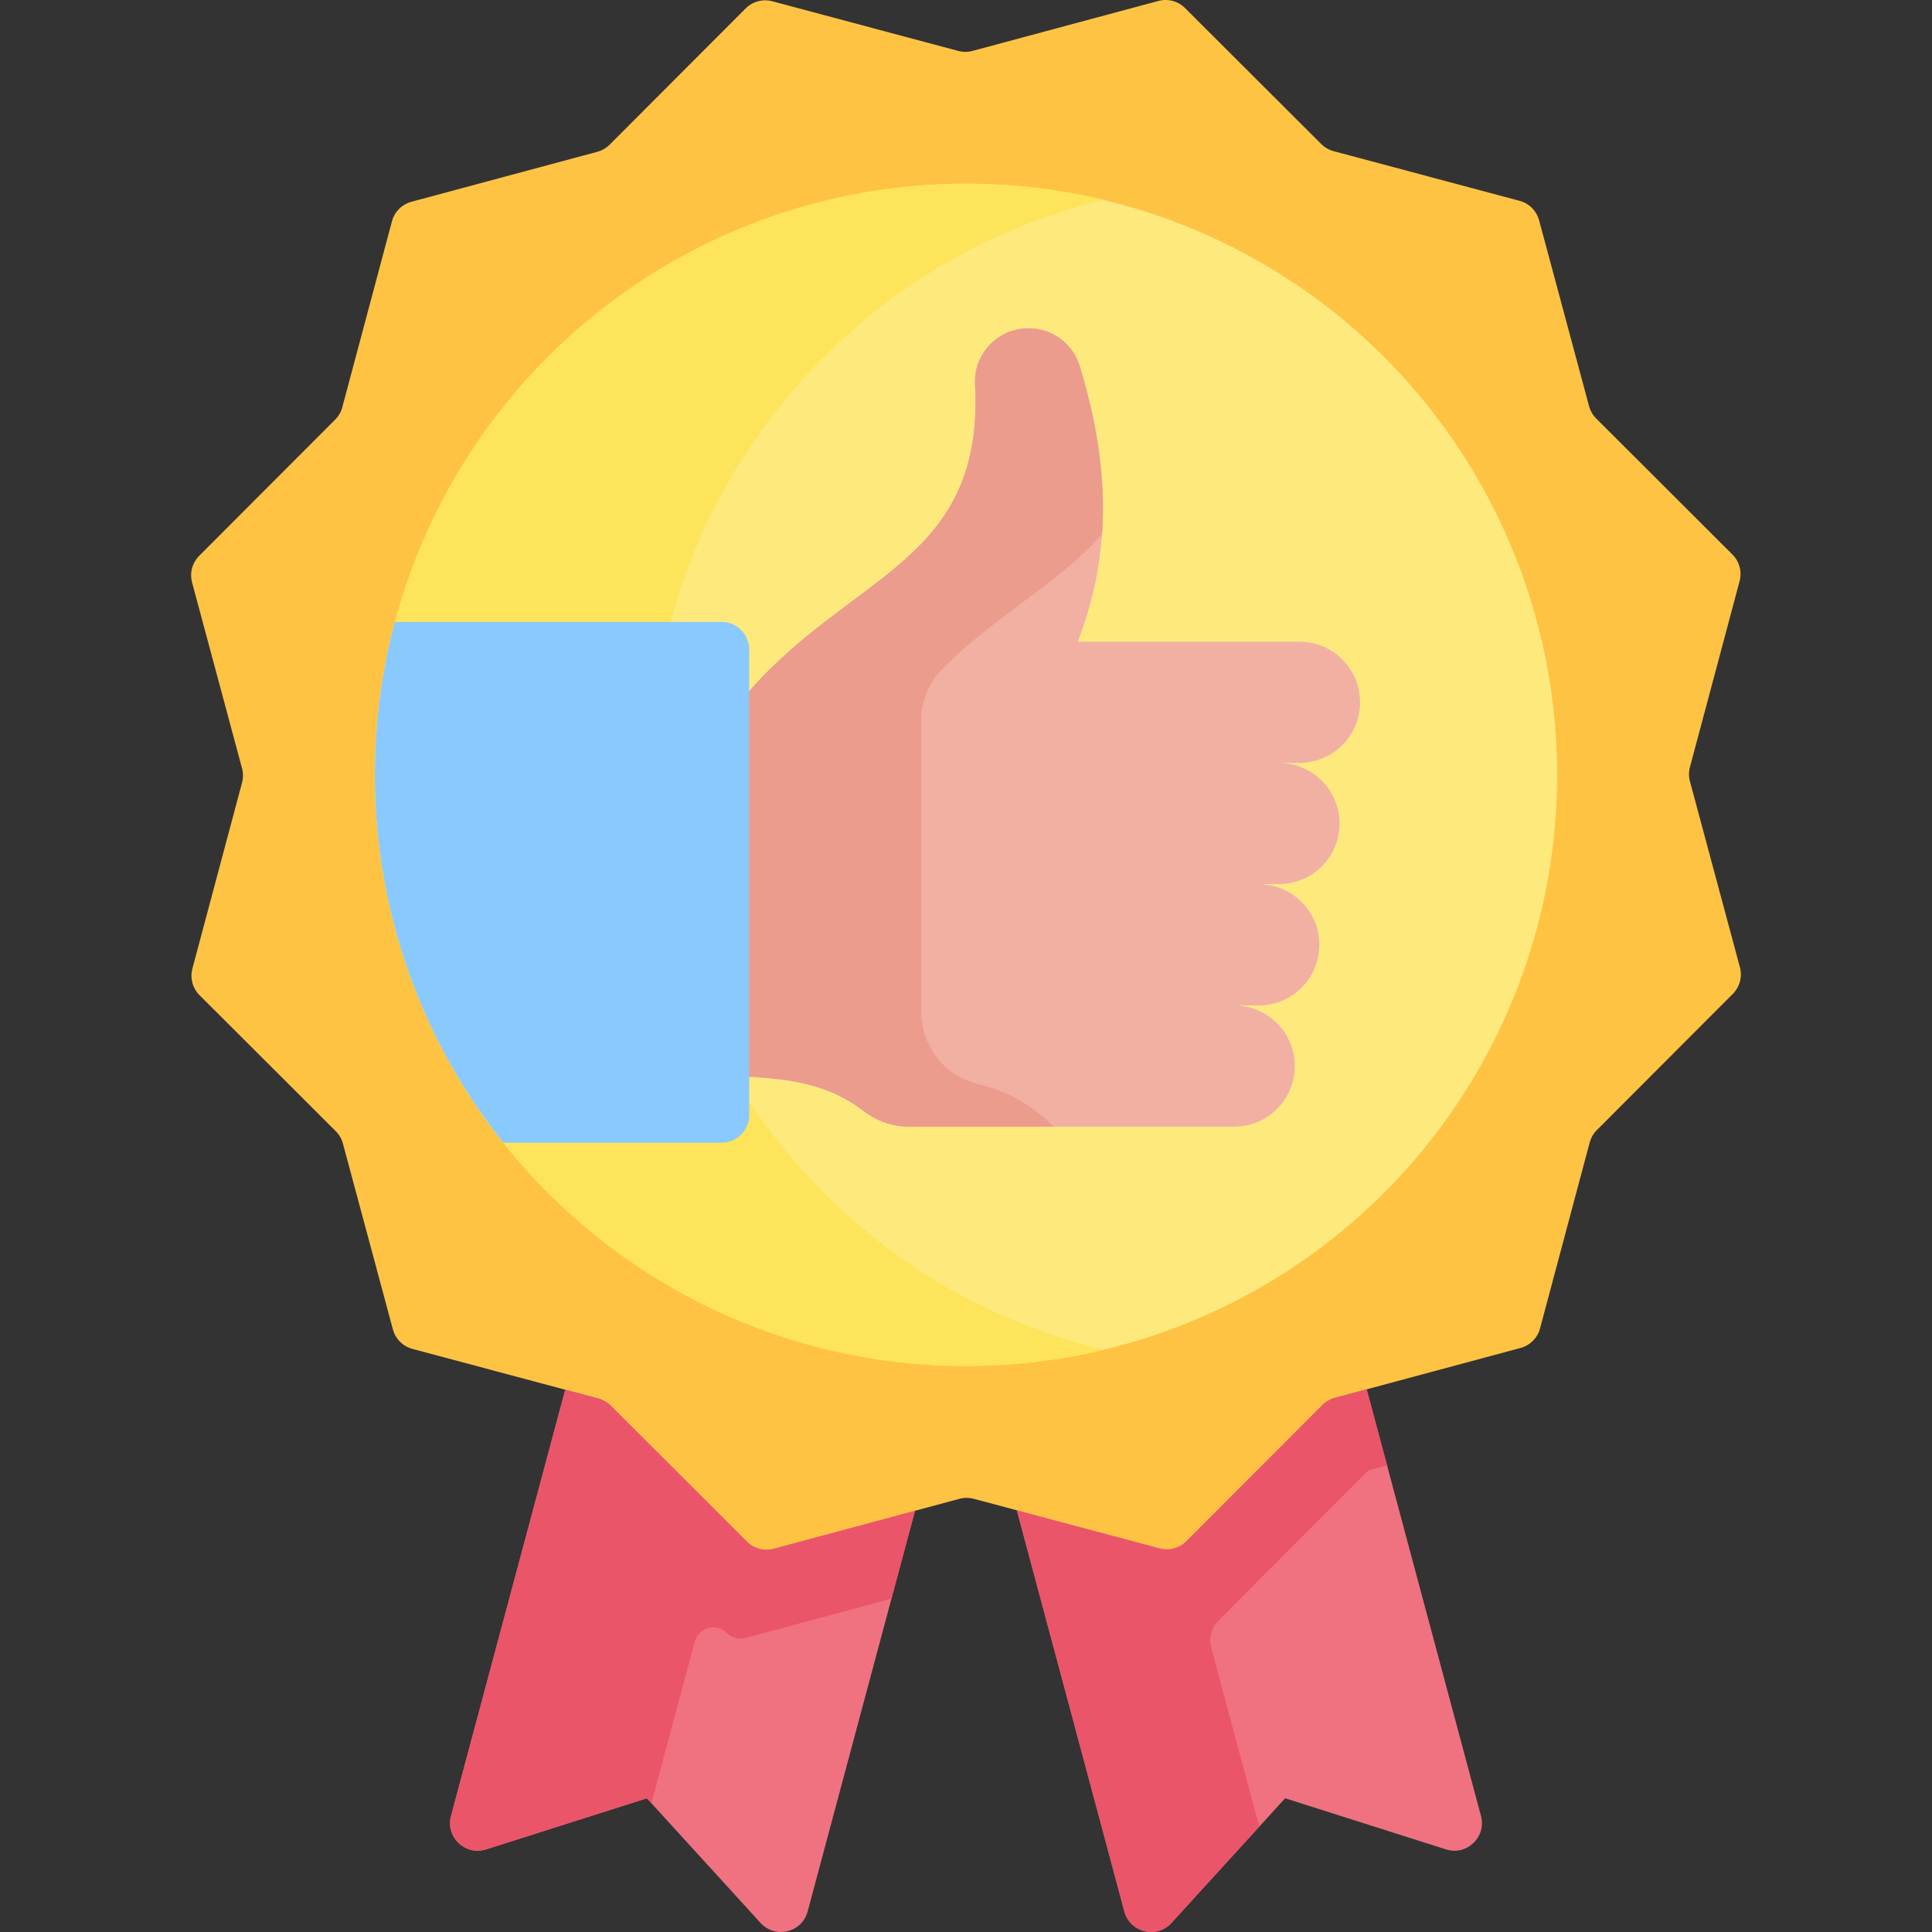 <?xml version="1.0" encoding="UTF-8"?> <svg xmlns="http://www.w3.org/2000/svg" id="Capa_1" height="512" viewBox="0 0 512 512" width="512"><rect x="0" y="0" width="512" height="512" fill="#333333" stroke="none"/> <g> <path d="m351.814 370.976 10.367-2.789 30.296 113.065c1.495 5.581-3.77 10.61-9.276 8.859l-42.627-13.55-30.139 33.05c-3.893 4.269-10.967 2.548-12.463-3.033l-28.498-106.329z" fill="#f07281"></path> <path d="m160.469 371.14 82.017 29.235-28.457 106.202c-1.496 5.581-8.57 7.303-12.463 3.034l-30.138-33.049-42.628 13.549c-5.507 1.75-10.772-3.278-9.276-8.86l30.274-112.96c0 .001 10.671 2.849 10.671 2.849z" fill="#f07281"></path> <path d="m402.962 357.224-49.256 13.243c-1.239.333-2.369.987-3.276 1.895l-36.036 36.097c-1.845 1.848-4.536 2.572-7.06 1.898l-49.279-13.159c-1.24-.331-2.545-.33-3.784.003l-49.256 13.243c-2.522.678-5.215-.041-7.063-1.886l-36.097-36.036c-.908-.907-2.039-1.558-3.279-1.889l-49.279-13.159c-2.523-.674-4.496-2.643-5.174-5.165l-13.243-49.255c-.333-1.239-.987-2.369-1.895-3.276l-36.097-36.036c-1.848-1.845-2.572-4.536-1.898-7.06l13.159-49.279c.331-1.24.33-2.545-.003-3.784l-13.243-49.256c-.678-2.522.041-5.215 1.886-7.063l36.036-36.097c.907-.908 1.558-2.039 1.889-3.279l13.159-49.279c.674-2.523 2.643-4.496 5.165-5.174l49.256-13.243c1.239-.333 2.369-.987 3.276-1.895l36.036-36.097c1.845-1.848 4.536-2.572 7.06-1.898l49.279 13.159c1.24.331 2.545.33 3.784-.003l49.256-13.243c2.522-.678 5.215.041 7.063 1.886l36.097 36.036c.908.907 2.039 1.558 3.279 1.889l49.279 13.159c2.523.674 4.496 2.643 5.174 5.165l13.243 49.256c.333 1.239.987 2.369 1.895 3.276l36.097 36.036c1.848 1.845 2.572 4.536 1.898 7.06l-13.159 49.279c-.331 1.24-.33 2.545.003 3.784l13.243 49.256c.678 2.522-.041 5.215-1.886 7.063l-36.036 36.097c-.907.908-1.558 2.039-1.889 3.279l-13.159 49.279c-.674 2.523-2.642 4.495-5.165 5.173z" fill="#ffc344"></path> <circle cx="256" cy="205.348" fill="#fee97d" r="156.655"></circle> <path d="m292.553 357.712c-11.728 2.809-23.968 4.292-36.553 4.292-86.516 0-156.655-70.14-156.655-156.655s70.139-156.655 156.655-156.655c12.585 0 24.825 1.483 36.553 4.292-68.886 16.459-120.102 78.432-120.102 152.363s51.215 135.904 120.102 152.363z" fill="#fee45a"></path> <path d="m319.041 266.447h8.034c8.874 0 16.067 7.193 16.067 16.067 0 8.874-7.193 16.067-16.067 16.067h-86.175c-4.34 0-8.539-1.47-11.983-4.111-9.083-6.965-18.695-8.44-30.378-9.134v-102.169c27.475-31.392 62.293-34.342 59.856-81.252-.422-8.117 6.047-14.933 14.175-14.933 6.217 0 11.745 4.035 13.56 9.982 7.374 24.171 9.218 48.159-.517 73.081h58.757c8.874 0 16.067 7.193 16.067 16.067 0 8.874-7.193 16.067-16.067 16.067h-19.988 14.547c8.874 0 16.067 7.193 16.067 16.067 0 8.874-7.193 16.067-16.067 16.067h-14.547 9.206c8.874 0 16.067 7.193 16.067 16.067 0 8.874-7.193 16.067-16.067 16.067z" fill="#fff3de"></path> <path d="m198.539 172.128v11.039l5.222 4.25v92.165l-5.222 5.754v10.183c0 4.038-3.273 7.311-7.311 7.311h-57.858c-21.305-26.757-34.026-60.636-34.026-97.481 0-14.015 1.838-27.603 5.295-40.532h86.588c4.039 0 7.312 3.273 7.312 7.311z" fill="#8ac9fe"></path> <path d="m319.041 266.447h8.034c8.874 0 16.067 7.193 16.067 16.067 0 8.874-7.193 16.067-16.067 16.067h-86.175c-4.34 0-8.539-1.47-11.983-4.111-9.083-6.965-18.695-8.44-30.378-9.134v-102.169c27.475-31.392 62.293-34.342 59.856-81.252-.422-8.117 6.047-14.933 14.175-14.933 6.217 0 11.745 4.035 13.56 9.982 7.374 24.171 9.218 48.159-.517 73.081h58.757c8.874 0 16.067 7.193 16.067 16.067 0 8.874-7.193 16.067-16.067 16.067h-19.988 14.547c8.874 0 16.067 7.193 16.067 16.067 0 8.874-7.193 16.067-16.067 16.067h-14.547 9.206c8.874 0 16.067 7.193 16.067 16.067 0 8.874-7.193 16.067-16.067 16.067z" fill="#f1b0a2"></path> <path d="m292.056 141.529c-10.694 12.465-26.941 20.621-41.997 35.382-3.771 3.697-5.924 8.739-5.924 14.019v77.099c0 9.081 6.14 17.116 14.972 19.225 7.19 1.717 13.692 4.927 20.059 11.326h-38.268c-4.338 0-8.537-1.469-11.98-4.108-9.084-6.962-18.697-8.439-30.378-9.134v-102.168c27.494-31.415 62.342-34.346 59.847-81.355-.423-8.077 6.09-14.832 14.18-14.832 3.107 0 6.051 1.01 8.435 2.762s4.221 4.24 5.126 7.217c4.528 14.838 6.971 29.605 5.928 44.567z" fill="#eb9c8d"></path> <g fill="#eb5569"> <path d="m362.64 389.691-39.767 39.835c-1.844 1.847-2.563 4.536-1.888 7.057l12.726 47.498-23.277 25.529c-3.893 4.27-10.968 2.548-12.463-3.033l-28.498-106.328 37.858 10.109c2.527.668 5.222-.052 7.06-1.901l36.041-36.093c.909-.909 2.037-1.567 3.279-1.901l8.47-2.277 5.41 20.177z"></path> <path d="m242.486 400.374-6.245 23.3-38.685 10.411c-1.757.473-3.632-.028-4.92-1.314-2.771-2.768-7.499-1.5-8.514 2.284l-11.484 42.843-1.211-1.337-42.627 13.55c-5.507 1.75-10.772-3.278-9.276-8.86l30.274-112.96 8.783 2.339c1.232.334 2.371.982 3.269 1.89l36.104 36.041c1.849 1.838 4.543 2.559 7.06 1.88z"></path> </g> </g> </svg> 